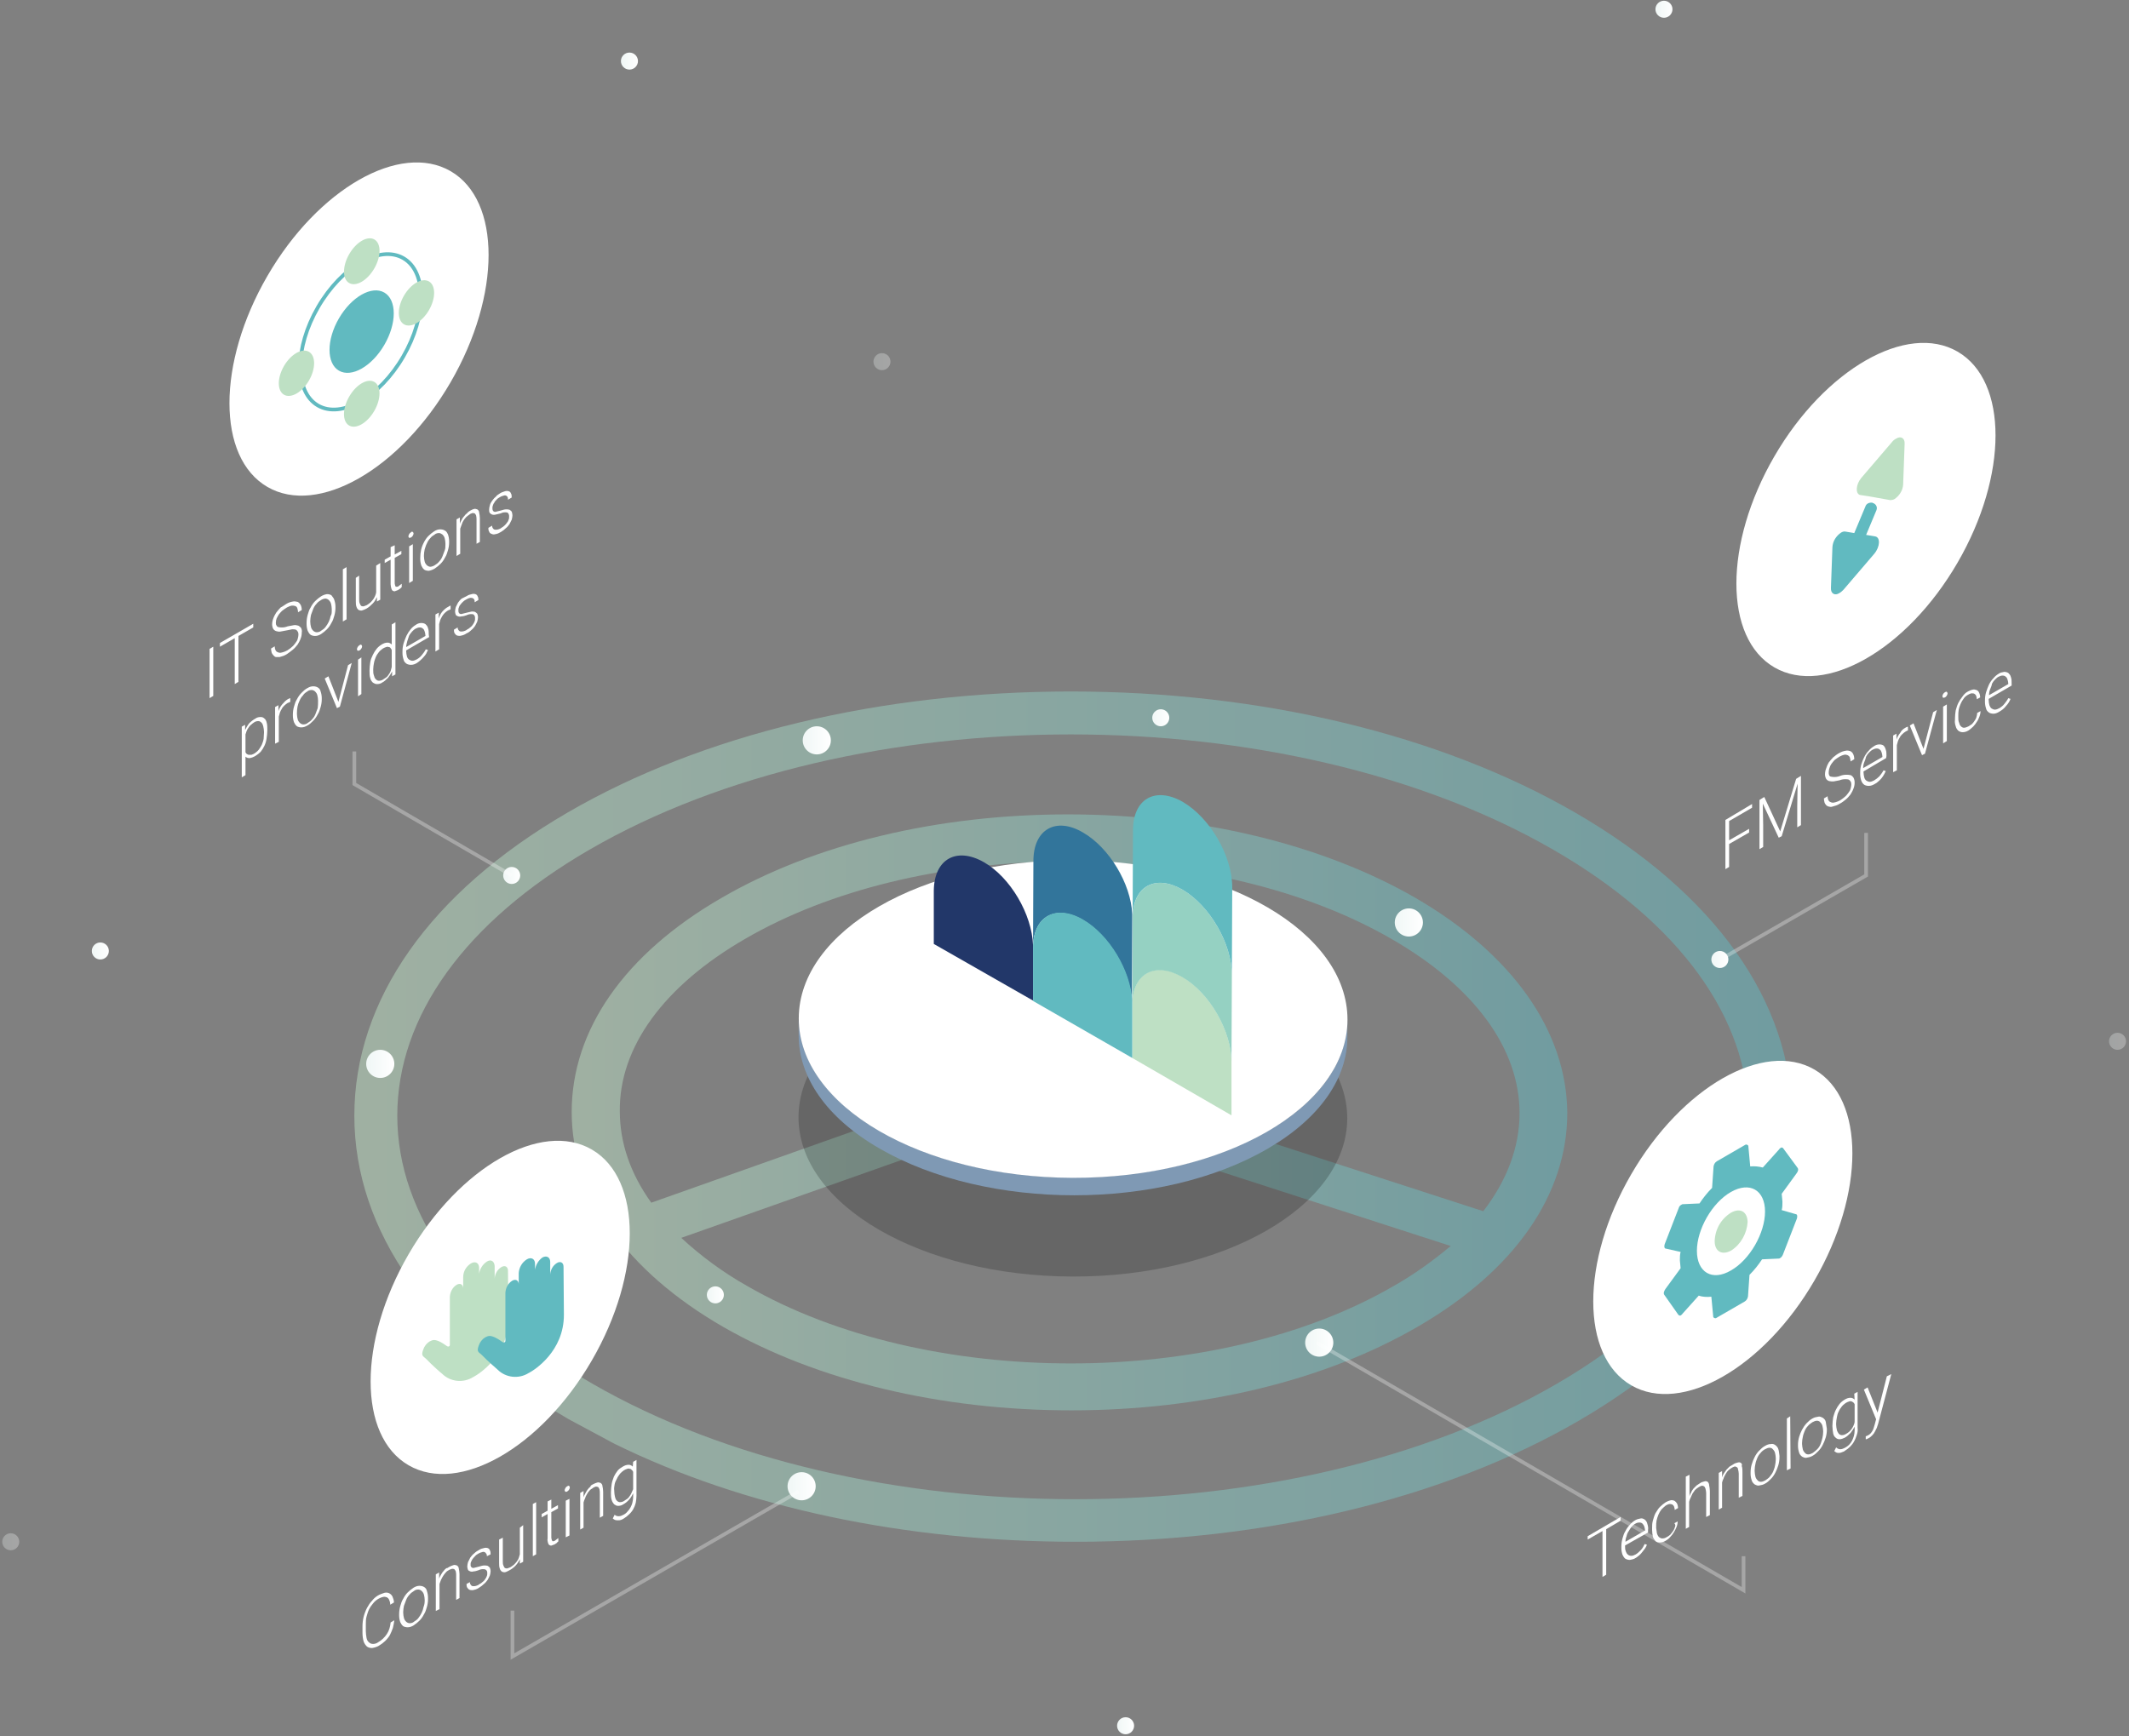 <?xml version="1.0" encoding="utf-8"?>
<!-- Generator: Adobe Illustrator 22.0.0, SVG Export Plug-In . SVG Version: 6.00 Build 0)  -->
<svg version="1.1" id="Warstwa_1" xmlns="http://www.w3.org/2000/svg" xmlns:xlink="http://www.w3.org/1999/xlink" x="0px" y="0px"
	 width="575" height="469" viewBox="0 0 575 469" style="enable-background:new 0 0 575 469;" xml:space="preserve">
<rect x="0" y="0" width="575" height="469" fill="#808080" stroke="none"/>
<style type="text/css">
	.st0{opacity:0.5;fill:url(#SVGID_1_);enable-background:new    ;}
	.st1{opacity:0.5;fill:url(#SVGID_2_);enable-background:new    ;}
	.st2{fill:url(#SVGID_3_);}
	.st3{fill:url(#SVGID_4_);}
	.st4{fill:url(#SVGID_5_);}
	.st5{fill:url(#SVGID_6_);}
	.st6{fill:url(#SVGID_7_);}
	.st7{opacity:0.3;fill:url(#SVGID_8_);enable-background:new    ;}
	.st8{opacity:0.3;fill:url(#SVGID_9_);enable-background:new    ;}
	.st9{fill:url(#SVGID_10_);}
	.st10{opacity:0.3;fill:url(#SVGID_11_);enable-background:new    ;}
	.st11{fill:url(#SVGID_12_);}
	.st12{fill:url(#SVGID_13_);}
	.st13{fill:url(#SVGID_14_);}
	.st14{fill:url(#SVGID_15_);}
	.st15{fill:url(#SVGID_16_);}
	.st16{fill:url(#SVGID_17_);}
	.st17{fill:url(#SVGID_18_);}
	.st18{opacity:0.2;enable-background:new    ;}
	.st19{fill:#7F99B4;}
	.st20{fill:#FFFFFF;}
	.st21{fill:#BEE0C4;}
	.st22{fill:#95D1C2;}
	.st23{fill:#223769;}
	.st24{fill:#32759B;}
	.st25{fill:#61BAC0;}
	.st26{opacity:0.3;fill:none;stroke:#FFFFFF;enable-background:new    ;}
	.st27{fill:none;stroke:#61BAC0;}
	.st28{fill:url(#SVGID_19_);}
</style>
<linearGradient id="SVGID_1_" gradientUnits="userSpaceOnUse" x1="-311.196" y1="548.156" x2="-310.196" y2="548.156" gradientTransform="matrix(388.21 0 0 -229.72 120905.258 126224.07)">
	<stop  offset="1.000000e-02" style="stop-color:#BEE0C4"/>
	<stop  offset="1" style="stop-color:#61B7C0"/>
</linearGradient>
<path class="st0" d="M425.4,219.5c-36.5-21.1-84.9-32.7-136.2-32.7c-51.3,0-99.6,11.6-135.9,32.7c-37.2,21.6-57.6,50.7-57.6,81.9
	s20.6,60.3,57.9,82l12.3,6.6c34.9,17.2,78.6,26.5,124.6,26.5c51.3,0,99.6-11.6,135.9-32.7c37.2-21.6,57.6-50.7,57.6-81.9
	C483.9,270.5,463.1,241.3,425.4,219.5L425.4,219.5z M420.5,373.8c-71.6,41.6-188.4,41.6-260.5,0c-33.9-19.6-52.7-45.3-52.7-72.4
	c0-26.9,18.4-52.4,51.8-71.8c35.8-20.8,82.9-31.2,130.1-31.2s94.4,10.4,130.4,31.2c33.9,19.6,52.6,45.3,52.7,72.4
	C472.4,328.8,454,354.3,420.5,373.8L420.5,373.8z"/>
<linearGradient id="SVGID_2_" gradientUnits="userSpaceOnUse" x1="-310.839" y1="548.009" x2="-309.839" y2="548.009" gradientTransform="matrix(268.66 0 0 -161 83664.469 88530)">
	<stop  offset="1.000000e-02" style="stop-color:#BEE0C4"/>
	<stop  offset="1" style="stop-color:#61B7C0"/>
</linearGradient>
<path class="st1" d="M382.2,242.5C357,228,323.7,220,288.4,220c-35.3,0-68.5,8-93.6,22.6c-26.1,15.1-40.4,35.6-40.4,57.8
	s14.6,42.9,41,58.1C220.7,373,254,381,289.3,381s68.5-8,93.6-22.6c26.1-15.1,40.4-35.6,40.4-57.8
	C423.1,278.6,408.6,257.8,382.2,242.5z M410.4,300.7c0,9.2-3.4,18.2-9.8,26.5l-105.8-34.3l1.6-60c28.9,1.1,57.4,8,79.5,20.8
	C398.1,266.5,410.4,283.2,410.4,300.7z M201.3,253.6c23.1-13.4,53.1-20.3,83.5-20.9l-1.4,54.1l-107.5,38.1
	c-5.6-7.8-8.5-16.1-8.5-24.7C167.2,282.9,179.3,266.3,201.3,253.6L201.3,253.6z M376.4,347.4c-48,27.9-126.3,27.9-174.6,0
	c-6.4-3.6-12.4-8-17.8-13l99-35l0,2l108.8,35.2C387,340.6,381.9,344.3,376.4,347.4z"/>
<linearGradient id="SVGID_3_" gradientUnits="userSpaceOnUse" x1="-270.4" y1="537.967" x2="-269.4" y2="537.967" gradientTransform="matrix(7.5 0 0 -7.5 2480.02 4389.59)">
	<stop  offset="0" style="stop-color:#F0F7F6"/>
	<stop  offset="0.99" style="stop-color:#FFFFFF"/>
</linearGradient>
<circle class="st2" cx="455.8" cy="354.8" r="3.8"/>
<linearGradient id="SVGID_4_" gradientUnits="userSpaceOnUse" x1="-270.4" y1="537.967" x2="-269.4" y2="537.967" gradientTransform="matrix(7.5 0 0 -7.5 2380.59 4397.44)">
	<stop  offset="0" style="stop-color:#F0F7F6"/>
	<stop  offset="0.99" style="stop-color:#FFFFFF"/>
</linearGradient>
<circle class="st3" cx="356.3" cy="362.7" r="3.8"/>
<linearGradient id="SVGID_5_" gradientUnits="userSpaceOnUse" x1="-270.4" y1="537.967" x2="-269.4" y2="537.967" gradientTransform="matrix(7.5 0 0 -7.5 2126.99 4322.13)">
	<stop  offset="0" style="stop-color:#F0F7F6"/>
	<stop  offset="0.99" style="stop-color:#FFFFFF"/>
</linearGradient>
<circle class="st4" cx="102.7" cy="287.4" r="3.8"/>
<linearGradient id="SVGID_6_" gradientUnits="userSpaceOnUse" x1="-244.759" y1="531.474" x2="-243.759" y2="531.474" gradientTransform="matrix(4.64 0 0 -4.64 1271.6 2702.56)">
	<stop  offset="0" style="stop-color:#F0F7F6"/>
	<stop  offset="0.99" style="stop-color:#FFFFFF"/>
</linearGradient>
<circle class="st5" cx="138.2" cy="236.5" r="2.3"/>
<linearGradient id="SVGID_7_" gradientUnits="userSpaceOnUse" x1="-244.759" y1="531.474" x2="-243.759" y2="531.474" gradientTransform="matrix(4.64 0 0 -4.64 1160.43 2722.91)">
	<stop  offset="0" style="stop-color:#F0F7F6"/>
	<stop  offset="0.99" style="stop-color:#FFFFFF"/>
</linearGradient>
<circle class="st6" cx="27.1" cy="256.9" r="2.3"/>
<linearGradient id="SVGID_8_" gradientUnits="userSpaceOnUse" x1="-244.759" y1="531.474" x2="-243.759" y2="531.474" gradientTransform="matrix(4.64 0 0 -4.64 1371.57 2563.73)">
	<stop  offset="0" style="stop-color:#F0F7F6"/>
	<stop  offset="0.99" style="stop-color:#FFFFFF"/>
</linearGradient>
<circle class="st7" cx="238.2" cy="97.7" r="2.3"/>
<linearGradient id="SVGID_9_" gradientUnits="userSpaceOnUse" x1="-244.759" y1="531.474" x2="-243.761" y2="531.474" gradientTransform="matrix(4.64 0 0 -4.64 1705.25 2747.35)">
	<stop  offset="0" style="stop-color:#F0F7F6"/>
	<stop  offset="0.99" style="stop-color:#FFFFFF"/>
</linearGradient>
<circle class="st8" cx="571.9" cy="281.3" r="2.3"/>
<linearGradient id="SVGID_10_" gradientUnits="userSpaceOnUse" x1="-244.759" y1="531.474" x2="-243.759" y2="531.474" gradientTransform="matrix(4.64 0 0 -4.64 1437.41 2932.25)">
	<stop  offset="0" style="stop-color:#F0F7F6"/>
	<stop  offset="0.99" style="stop-color:#FFFFFF"/>
</linearGradient>
<circle class="st9" cx="304" cy="466.2" r="2.3"/>
<linearGradient id="SVGID_11_" gradientUnits="userSpaceOnUse" x1="-244.759" y1="531.474" x2="-243.759" y2="531.474" gradientTransform="matrix(4.64 0 0 -4.64 1136.26 2882.58)">
	<stop  offset="0" style="stop-color:#F0F7F6"/>
	<stop  offset="0.99" style="stop-color:#FFFFFF"/>
</linearGradient>
<circle class="st10" cx="2.9" cy="416.5" r="2.3"/>
<linearGradient id="SVGID_12_" gradientUnits="userSpaceOnUse" x1="-244.759" y1="531.474" x2="-243.759" y2="531.474" gradientTransform="matrix(4.64 0 0 -4.64 1582.71 2468.59)">
	<stop  offset="0" style="stop-color:#F0F7F6"/>
	<stop  offset="0.99" style="stop-color:#FFFFFF"/>
</linearGradient>
<circle class="st11" cx="449.4" cy="2.5" r="2.3"/>
<linearGradient id="SVGID_13_" gradientUnits="userSpaceOnUse" x1="-244.759" y1="531.474" x2="-243.759" y2="531.474" gradientTransform="matrix(4.64 0 0 -4.64 1303.35 2482.52)">
	<stop  offset="0" style="stop-color:#F0F7F6"/>
	<stop  offset="0.99" style="stop-color:#FFFFFF"/>
</linearGradient>
<circle class="st12" cx="170" cy="16.5" r="2.3"/>
<linearGradient id="SVGID_14_" gradientUnits="userSpaceOnUse" x1="-244.759" y1="531.474" x2="-243.761" y2="531.474" gradientTransform="matrix(4.64 0 0 -4.64 1446.91 2659.94)">
	<stop  offset="0" style="stop-color:#F0F7F6"/>
	<stop  offset="0.99" style="stop-color:#FFFFFF"/>
</linearGradient>
<circle class="st13" cx="313.5" cy="193.9" r="2.3"/>
<linearGradient id="SVGID_15_" gradientUnits="userSpaceOnUse" x1="-244.759" y1="531.474" x2="-243.759" y2="531.474" gradientTransform="matrix(4.64 0 0 -4.64 1326.59 2815.84)">
	<stop  offset="0" style="stop-color:#F0F7F6"/>
	<stop  offset="0.99" style="stop-color:#FFFFFF"/>
</linearGradient>
<circle class="st14" cx="193.2" cy="349.8" r="2.3"/>
<linearGradient id="SVGID_16_" gradientUnits="userSpaceOnUse" x1="-270.4" y1="537.967" x2="-269.4" y2="537.967" gradientTransform="matrix(7.5 0 0 -7.5 2244.9 4234.72)">
	<stop  offset="0" style="stop-color:#F0F7F6"/>
	<stop  offset="0.99" style="stop-color:#FFFFFF"/>
</linearGradient>
<circle class="st15" cx="220.6" cy="200" r="3.8"/>
<linearGradient id="SVGID_17_" gradientUnits="userSpaceOnUse" x1="-270.4" y1="537.967" x2="-269.4" y2="537.967" gradientTransform="matrix(7.5 0 0 -7.5 2404.72 4284)">
	<stop  offset="0" style="stop-color:#F0F7F6"/>
	<stop  offset="0.99" style="stop-color:#FFFFFF"/>
</linearGradient>
<circle class="st16" cx="380.5" cy="249.2" r="3.8"/>
<linearGradient id="SVGID_18_" gradientUnits="userSpaceOnUse" x1="-270.4" y1="537.967" x2="-269.4" y2="537.967" gradientTransform="matrix(7.5 0 0 -7.5 2240.79 4436.29)">
	<stop  offset="0" style="stop-color:#F0F7F6"/>
	<stop  offset="0.99" style="stop-color:#FFFFFF"/>
</linearGradient>
<circle class="st17" cx="216.5" cy="401.5" r="3.8"/>
<ellipse transform="matrix(2.792567e-03 -1 1 2.792567e-03 -12.945 590.908)" class="st18" cx="289.8" cy="301.9" rx="42.9" ry="74.1"/>
<path class="st19" d="M363.9,275.5v4.7c0,10.9-7.2,21.8-21.5,30.1c-28.8,16.8-75.7,16.8-104.8,0c-14.6-8.4-21.9-19.5-21.9-30.6v-4.7
	c0,11,7.3,22.1,21.9,30.5c29,16.8,75.9,16.8,104.8,0C356.7,297.3,363.9,286.4,363.9,275.5L363.9,275.5z"/>
<ellipse transform="matrix(2.792587e-03 -1 1 2.792587e-03 13.72 564.318)" class="st20" cx="289.8" cy="275.3" rx="42.9" ry="74.1"/>
<path class="st21" d="M319.2,263.8c7.4,4.3,13.4,14.6,13.4,23.1v14.4l-26.8-15.5v-14.4v-0.7C306.2,262.8,312.1,259.7,319.2,263.8z"
	/>
<path class="st22" d="M319.3,240.3c7.4,4.3,13.4,14.6,13.4,23.1l-0.1,23.6c0-8.5-6-18.9-13.4-23.1c-7.2-4.1-13-1-13.4,6.9v-0.3
	l0.1-22.5v-0.7C306.3,239.3,312.1,236.2,319.3,240.3z"/>
<path class="st23" d="M265.7,232.9c7.2,4.1,13,14.1,13.3,22.4v15L252.2,255v-14.4C252.3,232.1,258.3,228.7,265.7,232.9z"/>
<path class="st24" d="M292.5,224.9c7.1,4.1,12.9,13.8,13.3,22v1.1l-0.1,22.5c-0.5-8.3-6.2-17.9-13.3-22c-7.3-4.2-13.2-1-13.4,7.2
	v-0.2l0.1-22.9C279.1,224,285.2,220.6,292.5,224.9L292.5,224.9z"/>
<path class="st25" d="M319.4,216.6c7.4,4.3,13.4,14.6,13.4,23.1l-0.1,23.7c0-8.5-6-18.8-13.4-23.1c-7.2-4.1-13-1-13.4,6.9v-0.3
	l0.1-22.6C306,215.8,312,212.4,319.4,216.6z M292.5,248.4c7.1,4.1,12.9,13.8,13.3,22v15.4L279,270.4V256v-0.5
	C279.3,247.4,285.2,244.2,292.5,248.4L292.5,248.4z"/>
<path class="st20" d="M57.6,174.7l0,13.3l-1,0.6l0-13.3L57.6,174.7z M68.4,168.5v1l-4,2.3l0,12.4l-1,0.6l0-12.4l-4,2.3l0-1
	L68.4,168.5z M77.4,163.1c0.5-0.3,1.1-0.5,1.7-0.6c0.4-0.1,0.9,0,1.3,0.1c0.4,0.2,0.6,0.5,0.8,0.8c0.2,0.4,0.3,0.9,0.3,1.4l-1,0.6
	c0-0.4-0.1-0.7-0.2-1.1c-0.1-0.3-0.3-0.5-0.6-0.6c-0.3-0.1-0.6-0.1-0.9-0.1c-0.5,0.1-0.9,0.3-1.3,0.5c-0.5,0.3-0.9,0.6-1.3,0.9
	c-0.3,0.3-0.6,0.6-0.9,1c-0.2,0.3-0.4,0.7-0.6,1.1c-0.1,0.3-0.2,0.7-0.2,1.1c0,0.3,0,0.5,0.2,0.8c0.1,0.2,0.3,0.4,0.5,0.4
	c0.3,0.1,0.7,0.1,1,0.1c0.5,0,1-0.1,1.5-0.3c0.5-0.1,1.1-0.2,1.6-0.3c0.4-0.1,0.8,0,1.2,0.1c0.3,0.1,0.6,0.4,0.8,0.6
	c0.2,0.4,0.3,0.8,0.2,1.3c0,0.6-0.1,1.1-0.3,1.6c-0.2,0.6-0.5,1.1-0.8,1.6c-0.4,0.5-0.8,1-1.3,1.4c-0.5,0.4-1,0.8-1.6,1.2
	c-0.3,0.2-0.7,0.4-1,0.5c-0.3,0.1-0.7,0.2-1,0.3c-0.3,0-0.6,0-0.9,0c-0.3,0-0.5-0.2-0.7-0.4c-0.2-0.2-0.4-0.5-0.5-0.7
	c-0.1-0.4-0.2-0.8-0.2-1.2l1-0.6c0,0.4,0.1,0.9,0.3,1.2c0.2,0.3,0.5,0.4,0.8,0.5c0.4,0.1,0.7,0,1.1-0.1c0.4-0.1,0.8-0.3,1.2-0.5
	c0.4-0.3,0.8-0.5,1.2-0.9c0.4-0.3,0.7-0.7,1-1.1c0.3-0.4,0.5-0.7,0.6-1.1c0.1-0.4,0.2-0.8,0.2-1.1c0-0.3,0-0.6-0.2-0.9
	c-0.1-0.2-0.3-0.4-0.5-0.5c-0.3-0.1-0.7-0.1-1-0.1c-0.5,0.1-1,0.2-1.5,0.3c-0.5,0.1-1,0.2-1.6,0.3c-0.4,0.1-0.8,0-1.2-0.1
	c-0.3-0.1-0.6-0.3-0.8-0.6c-0.2-0.4-0.3-0.8-0.3-1.2c0-0.5,0.1-1.1,0.3-1.6c0.2-0.6,0.5-1.1,0.8-1.6c0.4-0.5,0.8-1,1.2-1.4
	C76.4,163.8,76.9,163.4,77.4,163.1L77.4,163.1z M90.3,162.1c0.2,0.6,0.3,1.2,0.3,1.8v0.3c0,0.7-0.1,1.4-0.3,2.1
	c-0.2,0.7-0.4,1.4-0.8,2c-0.3,0.6-0.7,1.2-1.2,1.7c-0.5,0.5-1,0.9-1.6,1.3c-0.5,0.3-1,0.5-1.6,0.5c-0.4,0-0.9-0.1-1.2-0.3
	c-0.4-0.3-0.6-0.7-0.8-1.1c-0.2-0.6-0.3-1.2-0.3-1.8v-0.3c0-0.7,0.1-1.5,0.3-2.2c0.2-0.7,0.4-1.4,0.8-2c0.3-0.6,0.7-1.2,1.2-1.7
	c0.5-0.5,1-0.9,1.6-1.3c0.5-0.3,1-0.5,1.6-0.6c0.4,0,0.9,0.1,1.2,0.3C89.9,161.3,90.2,161.7,90.3,162.1L90.3,162.1z M89.6,164.8
	v-0.3c0-0.5-0.1-1-0.2-1.4c-0.1-0.4-0.3-0.7-0.6-1c-0.2-0.2-0.6-0.4-0.9-0.4c-0.4,0-0.9,0.2-1.2,0.4c-0.5,0.3-0.9,0.6-1.2,1
	c-0.4,0.4-0.7,0.9-0.9,1.4c-0.2,0.5-0.4,1.1-0.6,1.6c-0.1,0.5-0.2,1.1-0.2,1.6v0.3c0,0.5,0.1,1,0.2,1.4c0.1,0.4,0.3,0.7,0.6,1
	c0.2,0.2,0.6,0.4,0.9,0.4c0.4,0,0.9-0.1,1.2-0.4c0.5-0.3,0.9-0.6,1.2-1c0.7-0.9,1.2-1.9,1.4-3C89.6,166,89.6,165.4,89.6,164.8
	L89.6,164.8L89.6,164.8z M93.6,153.2l0,14.1l-1,0.6l0-14.1L93.6,153.2z M102.7,152.1v9.9l-0.9,0.5v-1.2c-0.3,0.6-0.6,1.2-1.1,1.7
	c-0.5,0.5-1,1-1.7,1.4c-0.4,0.2-0.8,0.4-1.2,0.5c-0.3,0.1-0.6,0-0.9-0.1c-0.3-0.2-0.5-0.5-0.6-0.8c-0.2-0.5-0.2-1.1-0.2-1.6v-6.3
	l0.9-0.6v6.4c0,0.4,0,0.8,0.2,1.2c0.1,0.2,0.2,0.5,0.4,0.6c0.2,0.1,0.4,0.1,0.6,0.1c0.3-0.1,0.5-0.2,0.8-0.3c0.4-0.2,0.7-0.5,1-0.7
	c0.3-0.3,0.5-0.5,0.8-0.9c0.4-0.6,0.7-1.2,0.8-1.9v-7.2L102.7,152.1L102.7,152.1z M106.6,147.3v2.5l1.8-1v0.9l-1.8,1v6.6
	c0,0.3,0,0.5,0.1,0.8c0,0.1,0.1,0.3,0.2,0.4c0.1,0,0.2,0,0.4,0c0.2,0,0.3-0.1,0.4-0.2c0.1-0.1,0.3-0.2,0.4-0.3l0.4-0.3v0.9
	c-0.1,0.1-0.3,0.3-0.4,0.4c-0.2,0.1-0.4,0.3-0.6,0.4c-0.2,0.1-0.5,0.2-0.8,0.3c-0.2,0.1-0.4,0-0.6-0.1c-0.2-0.1-0.3-0.3-0.4-0.6
	c-0.1-0.4-0.2-0.8-0.2-1.2v-6.6l-1.6,0.9v-0.9l1.6-0.9v-2.5L106.6,147.3L106.6,147.3z M111.5,143.7c0.1,0.1,0.2,0.3,0.2,0.4
	c0,0.2-0.1,0.4-0.2,0.6c-0.1,0.2-0.3,0.4-0.5,0.5c-0.2,0.1-0.4,0.1-0.5,0.1c-0.1-0.1-0.2-0.3-0.2-0.4c0-0.2,0.1-0.4,0.2-0.6
	c0.1-0.2,0.3-0.4,0.5-0.5C111.1,143.6,111.3,143.6,111.5,143.7L111.5,143.7z M110.5,157.5l0-9.9l1-0.6l0,9.9L110.5,157.5z
	 M121,144.4c0.2,0.6,0.3,1.2,0.3,1.8v0.3c0,0.7-0.1,1.4-0.3,2.1c-0.2,0.7-0.4,1.4-0.8,2c-0.3,0.6-0.7,1.2-1.2,1.7
	c-0.5,0.5-1,0.9-1.6,1.3c-0.5,0.3-1,0.5-1.6,0.6c-0.4,0-0.9-0.1-1.2-0.3c-0.4-0.3-0.6-0.7-0.8-1.1c-0.2-0.6-0.3-1.2-0.3-1.8v-0.3
	c0-1.5,0.3-2.9,1-4.2c0.3-0.6,0.7-1.2,1.2-1.7c0.5-0.5,1-0.9,1.6-1.3c0.5-0.3,1-0.5,1.6-0.5c0.4,0,0.9,0.1,1.2,0.3
	C120.6,143.5,120.8,144,121,144.4L121,144.4z M120.3,147.1v-0.3c0-0.5-0.1-1-0.2-1.4c-0.1-0.4-0.3-0.7-0.6-1
	c-0.3-0.2-0.6-0.4-0.9-0.4c-0.4,0-0.9,0.1-1.2,0.4c-0.5,0.3-0.9,0.6-1.2,1c-0.4,0.4-0.7,0.9-0.9,1.4c-0.3,0.5-0.4,1.1-0.6,1.6
	c-0.1,0.5-0.2,1.1-0.2,1.6v0.3c0,0.5,0.1,1,0.2,1.4c0.1,0.4,0.3,0.7,0.6,1c0.2,0.2,0.6,0.4,0.9,0.4c0.4,0,0.9-0.2,1.2-0.4
	c0.5-0.3,0.9-0.6,1.2-1c0.4-0.4,0.7-0.9,0.9-1.4c0.2-0.5,0.4-1.1,0.6-1.6C120.3,148.2,120.3,147.7,120.3,147.1
	C120.3,147.1,120.3,147.1,120.3,147.1z M126.9,138c0.4-0.2,0.7-0.4,1.1-0.5c0.3-0.1,0.6,0,0.9,0.1c0.3,0.2,0.5,0.5,0.5,0.8
	c0.1,0.5,0.2,1,0.2,1.6v6.4l-0.9,0.5v-6.4c0-0.4,0-0.8-0.1-1.2c-0.1-0.2-0.2-0.5-0.4-0.6c-0.2-0.1-0.4-0.1-0.6-0.1
	c-0.3,0.1-0.6,0.2-0.8,0.4c-0.3,0.2-0.7,0.5-0.9,0.7c-0.3,0.3-0.5,0.6-0.7,0.9c-0.2,0.3-0.4,0.7-0.5,1.1c-0.1,0.4-0.3,0.7-0.4,1.1
	v6.8l-1,0.6v-9.9l0.9-0.5v1.7c0.1-0.4,0.3-0.7,0.5-1.1c0.2-0.4,0.4-0.7,0.7-1c0.2-0.3,0.5-0.6,0.8-0.8
	C126.3,138.4,126.6,138.2,126.9,138L126.9,138z M135,133.3c0.4-0.3,0.9-0.4,1.4-0.6c0.3-0.1,0.7-0.1,1,0c0.3,0.1,0.5,0.3,0.6,0.6
	c0.2,0.3,0.2,0.7,0.2,1.1l-1,0.6c0-0.2,0-0.5-0.1-0.7c-0.1-0.2-0.2-0.3-0.4-0.4c-0.2-0.1-0.5-0.1-0.7,0c-0.4,0.1-0.7,0.2-1,0.4
	c-0.3,0.2-0.7,0.4-0.9,0.7c-0.2,0.2-0.5,0.5-0.6,0.8c-0.2,0.2-0.3,0.5-0.4,0.8c-0.1,0.2-0.1,0.4-0.1,0.7c0,0.2,0,0.4,0.1,0.6
	c0.1,0.1,0.2,0.3,0.3,0.3c0.2,0.1,0.5,0.1,0.7,0c0.4-0.1,0.8-0.2,1.2-0.3c0.4-0.1,0.9-0.3,1.4-0.3c0.3,0,0.6,0,0.9,0.1
	c0.2,0.1,0.4,0.3,0.6,0.5c0.1,0.3,0.2,0.7,0.2,1c0,0.4-0.1,0.8-0.2,1.2c-0.2,0.4-0.4,0.8-0.6,1.2c-0.3,0.4-0.6,0.8-1,1.1
	c-0.4,0.4-0.8,0.7-1.3,1c-0.5,0.3-0.9,0.5-1.5,0.6c-0.4,0.1-0.7,0.1-1.1-0.1c-0.3-0.1-0.5-0.3-0.6-0.6c-0.2-0.3-0.2-0.7-0.2-1l1-0.6
	c0,0.3,0.1,0.6,0.3,0.8c0.1,0.2,0.4,0.3,0.6,0.3c0.3,0,0.5,0,0.8-0.1c0.3-0.1,0.6-0.2,0.8-0.4c0.7-0.4,1.2-0.9,1.6-1.5
	c0.2-0.2,0.3-0.5,0.4-0.8c0.1-0.2,0.1-0.5,0.1-0.8c0-0.2,0-0.4-0.1-0.6c-0.1-0.2-0.2-0.3-0.3-0.4c-0.2-0.1-0.5-0.1-0.7-0.1
	c-0.4,0-0.8,0.1-1.2,0.3c-0.4,0.1-0.8,0.2-1.3,0.3c-0.3,0.1-0.7,0.1-1,0c-0.2-0.1-0.4-0.2-0.6-0.4c-0.2-0.3-0.2-0.6-0.2-0.9
	c0-0.4,0.1-0.8,0.2-1.2c0.1-0.4,0.3-0.8,0.6-1.2c0.3-0.4,0.6-0.8,1-1.1C134.1,133.9,134.5,133.6,135,133.3L135,133.3z M72,195.1
	c0.2,0.7,0.2,1.3,0.2,2v0.2c0,0.7-0.1,1.5-0.2,2.2c-0.1,0.7-0.3,1.4-0.6,2c-0.3,0.6-0.6,1.1-1,1.6c-0.4,0.4-0.9,0.8-1.4,1.1
	c-0.5,0.3-1,0.5-1.6,0.6c-0.4,0-0.8-0.1-1.1-0.4v5l-1,0.6v-13.7l0.9-0.5v1.4c0.3-0.6,0.7-1.3,1.1-1.8c0.5-0.5,1-0.9,1.7-1.3
	c0.4-0.3,0.9-0.4,1.4-0.4c0.4,0,0.7,0.1,1,0.4C71.7,194.3,71.9,194.7,72,195.1L72,195.1z M71.3,197.9v-0.2c0-0.5-0.1-1-0.2-1.5
	c-0.1-0.4-0.2-0.7-0.5-1c-0.2-0.2-0.5-0.4-0.8-0.4c-0.4,0-0.8,0.1-1.1,0.3c-0.3,0.2-0.6,0.4-0.9,0.7c-0.3,0.2-0.5,0.5-0.7,0.8
	c-0.2,0.3-0.4,0.6-0.5,0.9c-0.1,0.3-0.2,0.6-0.3,0.9v4.8c0.1,0.2,0.2,0.4,0.4,0.5c0.2,0.1,0.3,0.2,0.5,0.2c0.2,0,0.5,0,0.7,0
	c0.3-0.1,0.6-0.2,0.9-0.4c0.4-0.3,0.8-0.6,1.1-1c0.3-0.4,0.6-0.9,0.8-1.3c0.2-0.5,0.4-1,0.5-1.6C71.2,199,71.3,198.5,71.3,197.9
	L71.3,197.9L71.3,197.9z M77.7,188.9l0.4-0.2c0.1,0,0.2-0.1,0.3-0.1v1c-0.2,0.1-0.4,0.2-0.7,0.3c-0.3,0.2-0.6,0.4-0.9,0.7
	c-0.3,0.3-0.5,0.5-0.7,0.9c-0.2,0.3-0.4,0.7-0.5,1c-0.1,0.4-0.2,0.7-0.3,1.1v6.8l-1,0.5V191l0.9-0.5v1.6c0.2-0.7,0.6-1.3,1-1.8
	C76.7,189.7,77.2,189.2,77.7,188.9L77.7,188.9z M86.6,186.8c0.2,0.6,0.3,1.2,0.3,1.8v0.3c0,0.7-0.1,1.4-0.3,2.1
	c-0.2,0.7-0.4,1.4-0.8,2c-0.3,0.6-0.7,1.2-1.2,1.7c-0.5,0.5-1,1-1.6,1.3c-0.5,0.3-1,0.5-1.6,0.5c-0.4,0-0.9-0.1-1.2-0.3
	c-0.4-0.3-0.6-0.7-0.8-1.1c-0.2-0.6-0.3-1.2-0.3-1.8v-0.3c0-0.7,0.1-1.4,0.3-2.1c0.2-0.7,0.4-1.4,0.8-2c0.3-0.6,0.7-1.2,1.2-1.7
	c0.5-0.5,1-1,1.6-1.3c0.5-0.3,1-0.5,1.6-0.5c0.4,0,0.9,0.1,1.2,0.3C86.2,185.9,86.5,186.3,86.6,186.8L86.6,186.8z M85.9,189.5v-0.3
	c0-0.5-0.1-1-0.2-1.4c-0.1-0.4-0.3-0.7-0.6-1c-0.2-0.2-0.6-0.4-0.9-0.4c-0.4,0-0.9,0.1-1.2,0.4c-0.5,0.3-0.9,0.6-1.2,1.1
	c-0.4,0.4-0.7,0.9-0.9,1.4c-0.5,1-0.7,2.1-0.7,3.3v0.3c0,0.5,0.1,1,0.2,1.4c0.1,0.4,0.3,0.7,0.6,1c0.2,0.2,0.6,0.4,0.9,0.4
	c0.4,0,0.9-0.1,1.2-0.4c0.5-0.3,0.9-0.6,1.2-1c0.4-0.4,0.7-0.9,0.9-1.4c0.2-0.5,0.4-1.1,0.6-1.6C85.9,190.6,85.9,190.1,85.9,189.5
	L85.9,189.5L85.9,189.5z M95,179.1l-3.2,11.8l-0.8,0.4l-3.3-8l1-0.6l2.7,6.9l2.6-9.9L95,179.1z M97.6,174.2c0.1,0.1,0.2,0.3,0.2,0.4
	c0,0.2-0.1,0.4-0.2,0.6c-0.1,0.2-0.3,0.4-0.5,0.5c-0.2,0.1-0.4,0.1-0.5,0.1c-0.1-0.1-0.2-0.3-0.2-0.4c0-0.2,0.1-0.4,0.2-0.6
	c0.1-0.2,0.3-0.4,0.5-0.5C97.3,174.1,97.5,174.1,97.6,174.2L97.6,174.2z M96.7,188.1l0-9.9l0.9-0.6l0,9.9L96.7,188.1z M105.8,168.7
	l1-0.6v14.1l-0.9,0.5v-1.3c-0.3,0.6-0.7,1.2-1.1,1.7c-0.5,0.5-1,1-1.6,1.3c-0.4,0.3-0.9,0.4-1.4,0.4c-0.4,0-0.8-0.2-1.1-0.4
	c-0.3-0.3-0.6-0.7-0.7-1.2c-0.2-0.6-0.2-1.3-0.2-1.9v-0.2c0-0.7,0.1-1.5,0.2-2.2c0.1-0.7,0.4-1.4,0.7-2c0.3-0.6,0.6-1.1,1-1.6
	c0.4-0.5,0.9-0.9,1.4-1.2c0.5-0.3,1-0.5,1.6-0.5c0.4,0,0.8,0.2,1.1,0.5L105.8,168.7L105.8,168.7z M105.8,180.2v-4.6
	c-0.1-0.2-0.2-0.4-0.3-0.5c-0.1-0.2-0.3-0.3-0.5-0.3c-0.2-0.1-0.5-0.1-0.7,0c-0.3,0.1-0.6,0.2-0.9,0.4c-0.4,0.3-0.8,0.6-1.1,1
	c-0.3,0.4-0.6,0.8-0.8,1.3c-0.2,0.5-0.4,1-0.5,1.6c-0.1,0.6-0.2,1.1-0.2,1.7v0.2c0,0.5,0,1,0.2,1.5c0.1,0.4,0.2,0.7,0.5,1
	c0.2,0.2,0.5,0.4,0.8,0.4c0.4,0,0.8-0.1,1.1-0.3c0.3-0.2,0.6-0.4,0.9-0.6c0.3-0.2,0.5-0.5,0.7-0.8c0.2-0.3,0.4-0.6,0.5-0.9
	C105.6,180.9,105.7,180.6,105.8,180.2L105.8,180.2L105.8,180.2z M115.9,172.1l-6.2,3.6v0.2c0,0.5,0.1,1,0.2,1.4
	c0.1,0.4,0.3,0.7,0.6,0.9c0.3,0.2,0.6,0.3,0.9,0.3c0.4,0,0.8-0.2,1.2-0.4c0.5-0.3,0.9-0.6,1.3-1.1c0.4-0.5,0.8-1,1.1-1.6l0.6,0.2
	c-0.2,0.3-0.3,0.6-0.5,1c-0.2,0.3-0.4,0.6-0.7,0.9c-0.5,0.6-1.2,1.2-1.8,1.6c-0.5,0.3-1,0.5-1.6,0.5c-0.4,0-0.9-0.1-1.2-0.3
	c-0.4-0.3-0.7-0.6-0.8-1.1c-0.2-0.6-0.3-1.2-0.3-1.8V176c0-0.8,0.1-1.5,0.3-2.2c0.2-0.7,0.5-1.4,0.8-2.1c0.3-0.6,0.7-1.2,1.1-1.7
	c0.4-0.5,0.9-0.9,1.4-1.2c0.4-0.3,0.9-0.5,1.5-0.5c0.4,0,0.8,0.1,1.1,0.3c0.3,0.3,0.6,0.6,0.7,1.1c0.2,0.5,0.2,1.1,0.2,1.7
	L115.9,172.1z M110,173.2c-0.1,0.5-0.3,1-0.3,1.6l5.2-3v-0.1c0-0.4-0.1-0.7-0.2-1.1c-0.1-0.3-0.2-0.6-0.5-0.8
	c-0.2-0.2-0.5-0.3-0.8-0.3c-0.4,0-0.7,0.1-1.1,0.3c-0.4,0.2-0.7,0.5-1,0.8c-0.3,0.4-0.6,0.7-0.8,1.1
	C110.3,172.2,110.2,172.7,110,173.2L110,173.2L110,173.2z M121.1,163.9c0.1-0.1,0.2-0.1,0.3-0.2c0.1,0,0.2-0.1,0.3-0.1v1
	c-0.2,0.1-0.4,0.2-0.7,0.3c-0.3,0.2-0.6,0.4-0.9,0.7c-0.5,0.5-0.9,1.2-1.2,1.9c-0.1,0.4-0.2,0.7-0.3,1.1v6.8l-1,0.6V166l0.9-0.5v1.6
	c0.2-0.7,0.5-1.3,0.9-1.8C120,164.6,120.5,164.2,121.1,163.9L121.1,163.9z M126.1,161c0.4-0.3,0.9-0.4,1.3-0.5c0.3-0.1,0.7-0.1,1,0
	c0.3,0.1,0.5,0.3,0.6,0.6c0.2,0.3,0.2,0.7,0.2,1l-1,0.6c0-0.2,0-0.5-0.1-0.7c-0.1-0.2-0.2-0.3-0.4-0.4c-0.2-0.1-0.5-0.1-0.7-0.1
	c-0.4,0.1-0.7,0.2-1,0.4c-0.4,0.2-0.7,0.4-1,0.7c-0.2,0.2-0.5,0.5-0.7,0.8c-0.2,0.2-0.3,0.5-0.4,0.8c-0.1,0.2-0.1,0.5-0.1,0.7
	c0,0.2,0,0.4,0.1,0.6c0.1,0.1,0.2,0.3,0.3,0.3c0.2,0.1,0.5,0.1,0.7,0c0.4-0.1,0.8-0.2,1.2-0.3c0.4-0.1,0.9-0.2,1.3-0.3
	c0.3,0,0.6,0,0.9,0.1c0.2,0.1,0.4,0.3,0.6,0.5c0.1,0.3,0.2,0.6,0.2,0.9c0,0.4-0.1,0.8-0.2,1.2c-0.2,0.4-0.4,0.9-0.6,1.2
	c-0.3,0.4-0.6,0.8-1,1.1c-0.4,0.4-0.8,0.7-1.3,0.9c-0.4,0.3-0.9,0.5-1.4,0.6c-0.3,0.1-0.7,0.1-1.1,0c-0.3-0.1-0.5-0.3-0.7-0.6
	c-0.2-0.3-0.2-0.7-0.2-1l1-0.6c0,0.3,0.1,0.6,0.3,0.8c0.1,0.2,0.4,0.3,0.6,0.3c0.3,0,0.5,0,0.8-0.1c0.3-0.1,0.6-0.2,0.8-0.4
	c0.4-0.2,0.7-0.4,1-0.7c0.3-0.2,0.5-0.5,0.7-0.8c0.2-0.3,0.3-0.5,0.4-0.8c0.1-0.2,0.1-0.5,0.1-0.8c0-0.2,0-0.4-0.1-0.6
	c-0.1-0.2-0.2-0.3-0.3-0.4c-0.2-0.1-0.5-0.1-0.7-0.1c-0.4,0-0.8,0.1-1.2,0.3c-0.4,0.1-0.8,0.3-1.3,0.3c-0.3,0.1-0.7,0.1-1,0
	c-0.2-0.1-0.5-0.2-0.6-0.4c-0.1-0.3-0.2-0.6-0.2-0.9c0-0.4,0.1-0.8,0.2-1.2c0.2-0.4,0.4-0.8,0.6-1.2c0.3-0.4,0.6-0.8,1-1.1
	C125.2,161.5,125.6,161.2,126.1,161z M473.2,217.2v1l-6.2,3.6l0,5.2l5.4-3.1v1l-5.4,3.1l0,6.2l-1,0.6l0-13.3L473.2,217.2z
	 M486.4,209.6l0,13.3l-1,0.6l0-5.8l0.1-6l-4.3,14.2l-0.8,0.4l-4.3-9.2l0.1,5.9l0,5.8l-1,0.6l0-13.3l1.3-0.8l4.3,9.3l4.3-14.2
	L486.4,209.6z M496.8,203.4c0.5-0.3,1.1-0.5,1.7-0.6c0.4-0.1,0.9,0,1.2,0.1c0.4,0.2,0.6,0.4,0.8,0.8c0.2,0.4,0.3,0.9,0.3,1.4l-1,0.6
	c0-0.4-0.1-0.7-0.2-1.1c-0.1-0.3-0.4-0.5-0.6-0.6c-0.3-0.1-0.6-0.2-0.9-0.1c-0.5,0.1-0.9,0.3-1.3,0.5c-0.5,0.3-0.9,0.6-1.3,0.9
	c-0.3,0.3-0.6,0.7-0.9,1.1c-0.2,0.3-0.4,0.7-0.5,1.1c-0.1,0.3-0.2,0.7-0.2,1.1c0,0.3,0,0.5,0.1,0.8c0.1,0.2,0.3,0.4,0.5,0.4
	c0.3,0.1,0.7,0.1,1,0.1c0.5,0,1-0.1,1.5-0.3c0.5-0.2,1.1-0.3,1.6-0.3c0.4,0,0.8,0,1.2,0.1c0.3,0.1,0.6,0.4,0.8,0.7
	c0.2,0.4,0.3,0.8,0.3,1.3c0,0.6-0.1,1.1-0.3,1.6c-0.2,0.6-0.5,1.1-0.8,1.6c-0.4,0.5-0.8,1-1.3,1.4c-0.5,0.4-1,0.8-1.6,1.1
	c-0.3,0.2-0.7,0.4-1,0.5c-0.3,0.1-0.7,0.2-1,0.3c-0.3,0.1-0.6,0.1-0.9,0c-0.3,0-0.5-0.2-0.7-0.3c-0.2-0.2-0.4-0.5-0.5-0.7
	c-0.1-0.4-0.2-0.8-0.2-1.2l1-0.6c0,0.4,0.1,0.9,0.3,1.2c0.2,0.3,0.5,0.4,0.8,0.5c0.4,0.1,0.7,0,1.1-0.1c0.4-0.1,0.8-0.3,1.2-0.5
	c0.4-0.3,0.9-0.6,1.2-0.9c0.4-0.3,0.7-0.7,1-1.1c0.3-0.4,0.5-0.7,0.6-1.1c0.1-0.4,0.2-0.8,0.2-1.1c0-0.3,0-0.6-0.2-0.9
	c-0.1-0.2-0.3-0.4-0.5-0.5c-0.3-0.1-0.7-0.1-1-0.1c-0.5,0-1,0.1-1.5,0.3c-0.5,0.1-1,0.2-1.6,0.3c-0.4,0-0.8,0-1.2-0.1
	c-0.3-0.1-0.6-0.3-0.8-0.6c-0.2-0.4-0.3-0.8-0.3-1.2c0-0.5,0.1-1.1,0.3-1.6c0.2-0.6,0.4-1.1,0.7-1.6c0.4-0.5,0.8-1,1.2-1.4
	C495.7,204.1,496.2,203.7,496.8,203.4L496.8,203.4z M509.4,204.8l-6.1,3.6v0.2c0,0.5,0.1,1,0.2,1.4c0.1,0.4,0.3,0.7,0.6,0.9
	c0.3,0.2,0.6,0.3,0.9,0.3c0.4,0,0.8-0.2,1.2-0.4c0.5-0.3,1-0.7,1.4-1.1c0.4-0.5,0.8-1,1.1-1.6l0.6,0.2c-0.1,0.3-0.3,0.6-0.5,1
	c-0.4,0.7-0.9,1.3-1.5,1.8c-0.3,0.3-0.6,0.5-1,0.7c-0.5,0.3-1,0.5-1.6,0.5c-0.4,0-0.9-0.1-1.2-0.3c-0.4-0.3-0.6-0.6-0.8-1.1
	c-0.2-0.6-0.3-1.2-0.3-1.8v-0.4c0-0.8,0.1-1.5,0.3-2.2c0.2-0.7,0.5-1.4,0.8-2c0.3-0.6,0.7-1.2,1.2-1.7c0.4-0.5,0.9-0.9,1.4-1.2
	c0.4-0.3,0.9-0.5,1.5-0.5c0.4,0,0.8,0.1,1.1,0.3c0.3,0.3,0.5,0.7,0.6,1.1c0.2,0.5,0.2,1.1,0.2,1.7L509.4,204.8L509.4,204.8z
	 M503.5,205.9c-0.2,0.5-0.3,1-0.3,1.6l5.2-3v-0.1c0-0.4-0.1-0.7-0.2-1.1c-0.1-0.3-0.2-0.6-0.5-0.8c-0.2-0.2-0.5-0.3-0.8-0.3
	c-0.4,0-0.7,0.1-1.1,0.3c-0.4,0.2-0.7,0.5-1,0.8c-0.3,0.3-0.6,0.7-0.8,1.1C503.9,204.9,503.7,205.4,503.5,205.9L503.5,205.9z
	 M514.6,196.6c0.1-0.1,0.2-0.1,0.4-0.2c0.1,0,0.2-0.1,0.3-0.1v1c-0.2,0.1-0.4,0.2-0.6,0.3c-0.3,0.2-0.6,0.4-0.9,0.7
	c-0.3,0.3-0.5,0.5-0.7,0.9c-0.2,0.3-0.4,0.7-0.5,1c-0.1,0.4-0.2,0.7-0.3,1.1v6.8l-1,0.5v-9.9l0.9-0.5v1.6c0.2-0.7,0.6-1.3,1-1.8
	C513.5,197.4,514,196.9,514.6,196.6L514.6,196.6z M523.1,191.8l-3.2,11.8l-0.8,0.4l-3.3-8l1-0.6l2.7,6.9l2.6-9.9L523.1,191.8z
	 M525.8,186.9c0.1,0.1,0.2,0.3,0.2,0.4c0,0.2-0.1,0.4-0.2,0.6c-0.1,0.2-0.3,0.4-0.5,0.5c-0.2,0.1-0.4,0.1-0.5,0.1
	c-0.1-0.1-0.2-0.3-0.2-0.4c0-0.2,0.1-0.4,0.2-0.6c0.1-0.2,0.3-0.4,0.5-0.5C525.5,186.9,525.6,186.8,525.8,186.9z M524.8,200.8l0-9.9
	l1-0.6l0,9.9L524.8,200.8z M531.5,186.8c0.4-0.2,0.8-0.4,1.3-0.5c0.3-0.1,0.7,0,1,0.1c0.3,0.1,0.6,0.4,0.7,0.7
	c0.2,0.4,0.3,0.8,0.3,1.3l-0.9,0.5c0-0.3-0.1-0.7-0.2-1c-0.1-0.2-0.3-0.4-0.5-0.5c-0.2-0.1-0.5-0.1-0.8-0.1
	c-0.3,0.1-0.6,0.2-0.9,0.4c-0.5,0.3-0.9,0.6-1.2,1.1c-0.3,0.4-0.6,0.9-0.8,1.4c-0.2,0.5-0.4,1-0.5,1.6c-0.1,0.5-0.1,1.1-0.1,1.6v0.4
	c0,0.5,0,1,0.2,1.4c0.1,0.4,0.2,0.7,0.5,1c0.2,0.2,0.5,0.4,0.8,0.4c0.4,0,0.9-0.2,1.3-0.4c0.3-0.2,0.6-0.4,0.9-0.6
	c0.3-0.3,0.5-0.6,0.7-0.9c0.2-0.3,0.4-0.6,0.5-1c0.1-0.4,0.2-0.7,0.2-1.1l0.9-0.5c0,0.5-0.1,1-0.3,1.5c-0.2,0.5-0.4,1-0.7,1.4
	c-0.3,0.5-0.6,0.9-1,1.3c-0.4,0.4-0.8,0.7-1.2,1c-0.5,0.3-1,0.5-1.6,0.5c-0.4,0-0.8-0.1-1.2-0.4c-0.3-0.3-0.6-0.7-0.7-1.2
	c-0.2-0.6-0.3-1.2-0.2-1.8v-0.4c0-0.7,0.1-1.4,0.2-2.1c0.2-0.7,0.4-1.4,0.7-2c0.3-0.6,0.7-1.2,1.1-1.7
	C530.4,187.6,530.9,187.1,531.5,186.8z M543.3,185.2l-6.2,3.6v0.3c0,0.5,0.1,1,0.2,1.4c0.1,0.3,0.3,0.7,0.6,0.9
	c0.3,0.2,0.6,0.3,0.9,0.3c0.4,0,0.8-0.2,1.2-0.4c0.5-0.3,1-0.7,1.3-1.1c0.4-0.5,0.8-1,1.1-1.6l0.6,0.2c-0.1,0.3-0.3,0.7-0.5,1
	c-0.2,0.3-0.4,0.6-0.7,0.9c-0.5,0.7-1.2,1.2-1.9,1.6c-0.5,0.3-1,0.5-1.5,0.5c-0.4,0-0.9-0.1-1.2-0.3c-0.4-0.3-0.7-0.6-0.8-1.1
	c-0.2-0.6-0.3-1.2-0.3-1.8v-0.4c0-0.8,0.1-1.5,0.3-2.2c0.2-0.7,0.5-1.4,0.8-2.1c0.3-0.6,0.7-1.2,1.2-1.7c0.4-0.5,0.9-0.9,1.4-1.2
	c0.4-0.3,0.9-0.4,1.5-0.5c0.4,0,0.8,0.1,1.1,0.3c0.3,0.3,0.6,0.6,0.7,1.1c0.2,0.5,0.2,1.1,0.2,1.7L543.3,185.2L543.3,185.2z
	 M537.5,186.2c-0.2,0.5-0.3,1-0.3,1.6l5.2-3v-0.1c0-0.4-0.1-0.7-0.2-1.1c-0.1-0.3-0.2-0.6-0.5-0.8c-0.2-0.2-0.5-0.3-0.8-0.3
	c-0.4,0-0.7,0.1-1.1,0.3c-0.4,0.2-0.7,0.5-1,0.8c-0.3,0.3-0.6,0.7-0.8,1.1C537.9,185.3,537.7,185.7,537.5,186.2L537.5,186.2
	L537.5,186.2z"/>
<polyline class="st26" points="465,259 504,236.5 504,225 "/>
<polyline class="st26" points="138.4,435.1 138.4,447.5 215.7,402.9 "/>
<polyline class="st26" points="355.6,362.7 470.9,429.6 470.9,420.4 "/>
<polyline class="st26" points="95.7,203 95.7,211.8 138.2,236.5 "/>
<path class="st20" d="M470.2,395.2c-0.3-0.2-0.6-0.2-0.9-0.1c-0.4,0.1-0.8,0.2-1.2,0.5c-0.3,0.2-0.7,0.4-1,0.6
	c-0.3,0.3-0.5,0.5-0.8,0.8c-0.2,0.3-0.5,0.7-0.7,1c-0.2,0.3-0.4,0.7-0.5,1.1v-1.7l-0.9,0.5v9.9l0.9-0.5v-6.8
	c0.1-0.4,0.2-0.7,0.4-1.1c0.1-0.4,0.3-0.7,0.5-1.1c0.2-0.3,0.4-0.7,0.7-1c0.3-0.3,0.6-0.5,0.9-0.7c0.3-0.2,0.5-0.3,0.8-0.4
	c0.2-0.1,0.4,0,0.6,0.1c0.2,0.1,0.4,0.3,0.4,0.6c0.1,0.4,0.2,0.8,0.2,1.2v6.5l1-0.5v-6.5c0-0.5,0-1.1-0.2-1.6
	C470.6,395.7,470.4,395.4,470.2,395.2z"/>
<path class="st20" d="M461.2,400.3c-0.3-0.2-0.6-0.2-0.9-0.1c-0.4,0.1-0.8,0.2-1.2,0.5c-0.3,0.2-0.6,0.4-0.9,0.6
	c-0.3,0.3-0.5,0.5-0.8,0.8c-0.2,0.3-0.5,0.6-0.6,1c-0.2,0.3-0.4,0.7-0.5,1.1v-5.8l-1,0.5v14.1l0.9-0.5v-6.8c0.1-0.4,0.2-0.7,0.4-1.1
	c0.2-0.4,0.3-0.7,0.5-1.1c0.2-0.3,0.5-0.7,0.7-1c0.3-0.3,0.6-0.5,0.9-0.7c0.3-0.2,0.5-0.3,0.8-0.4c0.2-0.1,0.5,0,0.7,0.1
	c0.2,0.1,0.3,0.4,0.4,0.6c0.1,0.4,0.2,0.8,0.2,1.2v6.5l1-0.5v-6.5c0-0.5-0.1-1.1-0.2-1.6C461.6,400.8,461.4,400.5,461.2,400.3z"/>
<path class="st20" d="M452.3,412.7c-0.1,0.4-0.3,0.7-0.5,1c-0.2,0.3-0.5,0.6-0.7,0.9c-0.3,0.2-0.6,0.5-0.9,0.6
	c-0.4,0.3-0.8,0.4-1.3,0.4c-0.3,0-0.6-0.2-0.9-0.4c-0.2-0.3-0.4-0.6-0.5-1c-0.1-0.5-0.1-1-0.2-1.4v-0.4c0-0.5,0-1.1,0.1-1.6
	c0.1-0.5,0.3-1.1,0.5-1.6c0.2-0.5,0.5-1,0.8-1.4c0.4-0.4,0.8-0.8,1.2-1.1c0.3-0.2,0.6-0.3,0.9-0.4c0.3,0,0.5,0,0.8,0.1
	c0.2,0.1,0.4,0.3,0.5,0.5c0.1,0.3,0.2,0.6,0.2,1l0.9-0.5c0-0.4-0.1-0.9-0.3-1.3c-0.2-0.3-0.4-0.5-0.7-0.7c-0.3-0.1-0.7-0.2-1-0.1
	c-0.5,0.1-0.9,0.3-1.3,0.5v0c-0.6,0.4-1.1,0.8-1.6,1.3c-0.5,0.5-0.8,1.1-1.2,1.7c-0.3,0.6-0.5,1.3-0.7,2c-0.2,0.7-0.2,1.4-0.2,2.1
	v0.4c0,0.6,0.1,1.2,0.2,1.8c0.1,0.4,0.4,0.8,0.7,1.2c0.3,0.3,0.7,0.4,1.2,0.4c0.6,0,1.1-0.2,1.6-0.5c0.5-0.3,0.9-0.6,1.2-1
	c0.4-0.4,0.7-0.8,1-1.3c0.3-0.5,0.5-0.9,0.7-1.4c0.2-0.5,0.3-1,0.3-1.5l-0.9,0.5C452.6,411.9,452.5,412.3,452.3,412.7z"/>
<polygon class="st20" points="428.8,415.9 432.8,413.6 432.8,426 433.8,425.4 433.8,413.1 437.7,410.8 437.7,409.8 428.8,415 "/>
<path class="st20" d="M444.9,411.6c-0.1-0.4-0.3-0.8-0.7-1.1c-0.3-0.2-0.7-0.4-1.1-0.3c-0.5,0.1-1,0.2-1.5,0.5
	c-0.5,0.3-1,0.7-1.4,1.2c-0.5,0.5-0.9,1.1-1.2,1.7c-0.4,0.6-0.6,1.3-0.8,2c-0.2,0.7-0.3,1.5-0.3,2.2v0.4c0,0.6,0.1,1.2,0.3,1.8
	c0.2,0.4,0.4,0.8,0.8,1.1c0.4,0.2,0.8,0.3,1.2,0.3c0.5-0.1,1.1-0.2,1.5-0.5c0.4-0.2,0.7-0.5,1.1-0.8c0.3-0.3,0.6-0.6,0.8-0.9
	c0.2-0.3,0.5-0.6,0.7-0.9c0.2-0.3,0.4-0.7,0.5-1l-0.6-0.2c-0.3,0.6-0.6,1.2-1.1,1.7c-0.4,0.4-0.8,0.8-1.3,1.1
	c-0.4,0.2-0.8,0.4-1.2,0.4c-0.3,0-0.7-0.1-0.9-0.3c-0.3-0.2-0.5-0.6-0.6-0.9c-0.2-0.5-0.2-0.9-0.2-1.4v-0.2l6.2-3.5l0,0l0-0.7
	C445.2,412.8,445.1,412.2,444.9,411.6z M444.2,413.5l-5.2,3c0-0.5,0.1-1,0.3-1.5h0v0c0.1-0.5,0.3-1,0.6-1.4c0.2-0.4,0.5-0.8,0.8-1.2
	c0.3-0.3,0.6-0.6,1-0.8c0.3-0.2,0.7-0.3,1.1-0.3c0.3,0,0.6,0.1,0.8,0.3c0.2,0.2,0.4,0.5,0.5,0.8c0.1,0.4,0.2,0.7,0.2,1.1V413.5z"/>
<path class="st20" d="M509.6,371.8l-2.5,9.8l-2.7-6.8l-1,0.6l3.3,8l-0.4,1.5c-0.1,0.3-0.2,0.7-0.3,1c-0.1,0.3-0.2,0.5-0.4,0.8
	c-0.3,0.5-0.7,0.9-1.2,1.1l-0.2,0.1l-0.3,0.1v0.8h0.2l0.2-0.1l0.2-0.1l0.2-0.1c0.4-0.2,0.7-0.5,1-0.8c0.3-0.3,0.5-0.6,0.7-1
	c0.2-0.3,0.3-0.7,0.5-1c0.1-0.3,0.2-0.7,0.3-0.9l3.6-13.6L509.6,371.8z"/>
<path class="st20" d="M500.9,378.1c-0.3-0.3-0.7-0.5-1.1-0.5c-0.6,0-1.1,0.2-1.6,0.5c-0.5,0.3-1,0.7-1.4,1.2c-0.4,0.5-0.7,1-1,1.6
	c-0.3,0.6-0.5,1.3-0.7,2c-0.1,0.7-0.2,1.5-0.2,2.2v0.2c0,0.6,0.1,1.3,0.2,1.9c0.1,0.5,0.3,0.9,0.7,1.2c0.3,0.3,0.7,0.4,1,0.4
	c0.5,0,1-0.2,1.4-0.4c0.6-0.3,1.1-0.8,1.6-1.3c0.4-0.5,0.8-1.1,1.1-1.7v1.1c0,0.5-0.1,1-0.2,1.4c-0.1,0.4-0.3,0.9-0.5,1.3
	c-0.2,0.4-0.5,0.8-0.8,1.1c-0.3,0.3-0.7,0.6-1.1,0.8c-0.4,0.2-0.8,0.4-1.3,0.4c-0.4,0-0.8-0.2-1.1-0.5l-0.5,1
	c0.2,0.2,0.4,0.3,0.6,0.4c0.2,0.1,0.5,0.1,0.7,0.1c0.3,0,0.6-0.1,0.8-0.2c0.3-0.1,0.6-0.2,0.8-0.4c0.5-0.3,1-0.7,1.4-1.1
	c0.4-0.4,0.8-0.9,1.1-1.5c0.3-0.5,0.5-1.1,0.7-1.7c0.2-0.6,0.3-1.2,0.2-1.9v-9.7l-0.9,0.5L500.9,378.1z M500.6,385.1
	c-0.1,0.3-0.3,0.6-0.5,0.9c-0.4,0.6-1,1.1-1.6,1.4c-0.3,0.2-0.7,0.3-1.1,0.3c-0.3,0-0.6-0.2-0.8-0.4c-0.2-0.3-0.4-0.6-0.5-1
	c-0.1-0.5-0.2-1-0.2-1.5v-0.2c0-0.6,0.1-1.1,0.2-1.7c0.1-0.5,0.2-1.1,0.5-1.6c0.2-0.5,0.5-0.9,0.8-1.3c0.3-0.4,0.7-0.7,1.1-1
	c0.3-0.2,0.6-0.3,0.9-0.4c0.2-0.1,0.5-0.1,0.7,0c0.2,0.1,0.4,0.2,0.5,0.3c0.1,0.2,0.3,0.3,0.3,0.5v4.6h0l0,0
	C500.9,384.5,500.7,384.8,500.6,385.1z"/>
<polygon class="st20" points="482.6,383.2 482.6,397.2 483.6,396.7 483.5,382.6 "/>
<path class="st20" d="M480.3,391.5c-0.1-0.4-0.4-0.8-0.8-1.1c-0.4-0.3-0.8-0.4-1.2-0.3c-0.6,0-1.1,0.2-1.6,0.5
	c-0.6,0.3-1.1,0.8-1.6,1.3c-0.5,0.5-0.9,1.1-1.2,1.7c-0.3,0.6-0.6,1.3-0.8,2c-0.2,0.7-0.3,1.4-0.3,2.2v0.3c0,0.6,0.1,1.2,0.3,1.8
	c0.1,0.4,0.4,0.8,0.8,1.1c0.4,0.2,0.8,0.4,1.2,0.3c0.6-0.1,1.1-0.2,1.6-0.5c0.6-0.3,1.1-0.8,1.6-1.3c0.5-0.5,0.9-1.1,1.2-1.7
	c0.3-0.6,0.6-1.3,0.8-2c0.2-0.7,0.3-1.4,0.3-2.2v-0.3C480.5,392.7,480.5,392.1,480.3,391.5L480.3,391.5z M479.4,395.9
	c-0.1,0.6-0.3,1.1-0.5,1.6c-0.2,0.5-0.6,1-0.9,1.4c-0.3,0.4-0.8,0.7-1.2,1c-0.4,0.2-0.8,0.4-1.2,0.4c-0.3,0-0.7-0.1-0.9-0.4
	c-0.3-0.3-0.5-0.6-0.6-1c-0.1-0.5-0.2-1-0.2-1.5v-0.3c0-0.6,0.1-1.1,0.2-1.6c0.1-0.6,0.3-1.1,0.5-1.6c0.2-0.5,0.5-1,0.9-1.4
	c0.3-0.4,0.8-0.8,1.2-1c0.4-0.2,0.8-0.4,1.2-0.4c0.3,0,0.7,0.1,0.9,0.4c0.3,0.3,0.5,0.6,0.6,1c0.1,0.5,0.2,0.9,0.2,1.4v0.3l0,0.1
	C479.6,394.8,479.5,395.4,479.4,395.9z"/>
<path class="st20" d="M493.1,384.1c-0.1-0.5-0.4-0.8-0.8-1.1c-0.4-0.2-0.8-0.4-1.2-0.3c-0.6,0.1-1.1,0.2-1.6,0.5
	c-0.6,0.3-1.1,0.8-1.6,1.3c-1,1.1-1.6,2.4-2,3.7c-0.2,0.7-0.3,1.4-0.3,2.1v0.3c0,0.6,0.1,1.2,0.3,1.8c0.1,0.4,0.4,0.8,0.8,1.1
	c0.4,0.2,0.8,0.4,1.2,0.3c0.6-0.1,1.1-0.2,1.6-0.5c0.6-0.3,1.1-0.8,1.6-1.3c0.5-0.5,0.9-1.1,1.2-1.7c0.3-0.6,0.6-1.3,0.8-2
	c0.2-0.7,0.3-1.4,0.3-2.2V386C493.3,385.3,493.2,384.7,493.1,384.1L493.1,384.1z M492.4,386.8L492.4,386.8c0,1.1-0.3,2.2-0.7,3.3
	c-0.2,0.5-0.5,1-0.9,1.4c-0.4,0.4-0.8,0.7-1.2,1c-0.4,0.2-0.8,0.4-1.2,0.4c-0.3,0-0.7-0.1-0.9-0.4c-0.3-0.3-0.5-0.6-0.6-1
	c-0.1-0.5-0.2-1-0.2-1.4v-0.3c0-0.6,0.1-1.1,0.2-1.6c0.1-0.6,0.3-1.1,0.5-1.6c0.2-0.5,0.5-1,0.9-1.4c0.3-0.4,0.8-0.7,1.2-1
	c0.4-0.2,0.8-0.4,1.2-0.4c0.3,0,0.7,0.1,0.9,0.4c0.3,0.3,0.5,0.6,0.6,1c0.1,0.5,0.2,0.9,0.2,1.4V386.8z"/>
<ellipse transform="matrix(0.502 -0.865 0.865 0.502 -28.714 128.118)" class="st20" cx="97" cy="89" rx="49.3" ry="28.6"/>
<ellipse transform="matrix(0.502 -0.865 0.865 0.502 -28.964 129.065)" class="st25" cx="97.7" cy="89.7" rx="12.2" ry="7.1"/>
<ellipse transform="matrix(0.502 -0.865 0.865 0.502 -29.077 128.864)" class="st27" cx="97.4" cy="89.7" rx="23" ry="13.3"/>
<ellipse transform="matrix(0.502 -0.865 0.865 0.502 -12.493 119.594)" class="st21" cx="97.7" cy="70.7" rx="6.8" ry="3.9"/>
<ellipse transform="matrix(0.502 -0.865 0.865 0.502 -45.803 138.759)" class="st21" cx="97.7" cy="109.2" rx="6.8" ry="3.9"/>
<ellipse transform="matrix(0.503 -0.865 0.865 0.503 -47.362 119.332)" class="st21" cx="80" cy="100.8" rx="6.7" ry="3.9"/>
<ellipse transform="matrix(0.503 -0.865 0.865 0.503 -14.812 137.902)" class="st21" cx="112.4" cy="81.8" rx="6.7" ry="3.9"/>
<ellipse transform="matrix(0.502 -0.865 0.865 0.502 -55.425 567.537)" class="st20" cx="465.4" cy="331.9" rx="49.3" ry="28.6"/>
<path class="st21" d="M467.5,327.6c2.5-1.4,4.4-0.3,4.5,2.5c-0.2,3.1-1.8,6-4.4,7.7c-2.5,1.4-4.5,0.3-4.5-2.5
	C463.2,332.1,464.8,329.3,467.5,327.6z"/>
<path class="st25" d="M485,328c0.4,0,0.5,0.6,0.3,1.2l-3.8,9.8c-0.2,0.4-0.4,0.7-0.8,0.9c-0.1,0.1-0.2,0.1-0.4,0.1l-4.4,0.2
	c-1,1.5-2.1,2.9-3.4,4.2l-0.4,5.8c-0.1,0.6-0.4,1.1-0.9,1.4l-7.6,4.4c-0.2,0.2-0.6,0.1-0.8-0.1c-0.1-0.1-0.1-0.2-0.1-0.3l-0.5-5.3
	c-1.1,0.1-2.3,0.1-3.4-0.3l-4.4,4.9c-0.1,0.2-0.3,0.3-0.4,0.4c-0.2,0.2-0.5,0.1-0.7-0.1c0,0,0,0,0,0l-3.8-5.4
	c-0.3-0.4-0.1-1,0.3-1.6l4.1-5.6c-0.1-0.7-0.1-1.4-0.2-2.1c0-0.8,0-1.6,0.2-2.3l-4-0.9c-0.4,0-0.5-0.6-0.3-1.2l3.8-9.8
	c0.1-0.4,0.4-0.7,0.8-0.9c0.1-0.1,0.2-0.1,0.4-0.1l4.4-0.2c1-1.5,2.1-2.9,3.4-4.2l0.4-5.8c0.1-0.6,0.4-1.1,0.9-1.4l7.6-4.4
	c0.2-0.2,0.6-0.1,0.8,0.1c0.1,0.1,0.1,0.2,0.1,0.3l0.5,5.4c1.1-0.1,2.3,0,3.4,0.3l4.4-4.9c0.1-0.2,0.3-0.3,0.4-0.4
	c0.2-0.2,0.6-0.1,0.7,0.1l3.9,5.3c0.3,0.4,0.1,1-0.3,1.5l-4,5.5c0.1,0.7,0.1,1.4,0.2,2.1c0,0.8,0,1.6-0.2,2.3L485,328L485,328z
	 M467.5,343.2c5.1-2.9,9.2-10.1,9.2-15.9c0-5.8-4.1-8.2-9.2-5.3s-9.2,10.1-9.2,15.9S462.4,346.2,467.5,343.2z"/>
<ellipse transform="matrix(0.502 -0.865 0.865 0.502 131.617 504.459)" class="st20" cx="504.1" cy="137.9" rx="49.3" ry="28.6"/>
<path class="st25" d="M503.9,136.6l-3.1,7.4l-2.4-0.4c-0.4-0.1-0.9,0.1-1.2,0.3c-1.3,0.9-2.2,2.3-2.3,3.9l-0.4,11
	c-0.1,1.6,1.1,2.2,2.3,1.4c0.4-0.2,0.8-0.6,1.1-0.9l8.3-9.7c1.6-1.9,1.7-4.5,0.2-4.7l-2.4-0.4l2.8-6.7c0.3-0.8-0.1-1.6-0.9-1.9
	c-0.1,0-0.1,0-0.2-0.1C504.9,135.7,504.2,136,503.9,136.6L503.9,136.6z"/>
<path class="st21" d="M510.5,135.1c0.4,0,0.9-0.1,1.2-0.3c1.3-0.9,2.2-2.3,2.3-3.9l0.4-11c0.1-1.6-1.1-2.2-2.3-1.4
	c-0.4,0.2-0.8,0.5-1.1,0.9l-8.3,9.7c-1.5,1.8-1.6,4.2-0.4,4.6l2.6,0.4L510.5,135.1L510.5,135.1z"/>
<path class="st20" d="M102.1,431c0.5-0.3,1.1-0.5,1.7-0.7c0.4-0.1,0.9-0.1,1.3,0.1c0.4,0.2,0.7,0.5,0.9,0.9c0.2,0.5,0.4,1,0.4,1.6
	l-1,0.6c0-0.4-0.1-0.9-0.3-1.3c-0.1-0.3-0.3-0.5-0.6-0.7c-0.3-0.1-0.7-0.2-1-0.1c-0.5,0.1-0.9,0.3-1.3,0.5c-0.5,0.3-1,0.7-1.4,1.2
	c-0.4,0.5-0.8,1-1.1,1.6c-0.3,0.6-0.5,1.3-0.7,2c-0.2,0.7-0.2,1.5-0.2,2.2v1.7c0,0.6,0.1,1.3,0.2,1.9c0.1,0.5,0.3,0.9,0.7,1.2
	c0.3,0.3,0.7,0.4,1.1,0.4c0.5,0,1-0.2,1.4-0.5c0.9-0.5,1.7-1.3,2.3-2.2c0.6-0.9,0.9-2,1-3.1l1-0.6c-0.1,0.7-0.2,1.4-0.4,2.1
	c-0.2,0.6-0.5,1.3-0.8,1.9c-0.7,1.2-1.8,2.2-3,2.9c-0.5,0.3-1.2,0.5-1.8,0.6c-0.5,0-1-0.1-1.4-0.4c-0.4-0.4-0.7-0.8-0.9-1.4
	c-0.2-0.7-0.3-1.5-0.3-2.3v-1.7c0-0.9,0.1-1.8,0.3-2.6c0.2-0.8,0.5-1.6,0.9-2.4c0.4-0.7,0.8-1.4,1.4-2
	C100.8,432,101.4,431.4,102.1,431L102.1,431z M115.3,429.8c0.2,0.6,0.3,1.2,0.3,1.9v0.3c0,0.7-0.1,1.4-0.3,2.1
	c-0.2,0.7-0.4,1.4-0.8,2c-0.3,0.6-0.7,1.2-1.2,1.7c-0.5,0.5-1,0.9-1.6,1.3c-0.5,0.3-1,0.5-1.6,0.5c-0.4,0-0.9-0.1-1.2-0.3
	c-0.4-0.3-0.6-0.7-0.8-1.1c-0.2-0.6-0.3-1.2-0.3-1.8v-0.3c0-0.7,0.1-1.5,0.3-2.2c0.2-0.7,0.4-1.4,0.8-2c0.3-0.6,0.7-1.2,1.2-1.7
	c0.5-0.5,1-0.9,1.6-1.3c0.5-0.3,1-0.5,1.6-0.5c0.4,0,0.9,0.1,1.2,0.3C114.9,428.9,115.2,429.3,115.3,429.8L115.3,429.8z
	 M114.7,432.5v-0.3c0-0.5-0.1-1-0.2-1.4c-0.1-0.4-0.3-0.7-0.6-1c-0.2-0.2-0.6-0.4-0.9-0.4c-0.4,0-0.9,0.1-1.2,0.4
	c-0.5,0.3-0.9,0.6-1.2,1c-0.4,0.4-0.7,0.9-0.9,1.4c-0.2,0.5-0.4,1.1-0.6,1.6c-0.1,0.5-0.2,1.1-0.2,1.6v0.3c0,0.5,0.1,1,0.2,1.4
	c0.1,0.4,0.3,0.7,0.6,1c0.2,0.2,0.6,0.4,0.9,0.4c0.4,0,0.9-0.1,1.2-0.4c0.5-0.3,0.9-0.6,1.2-1c0.7-0.9,1.2-1.9,1.4-3
	C114.6,433.6,114.7,433,114.7,432.5L114.7,432.5L114.7,432.5z M121.3,423.3c0.4-0.2,0.8-0.4,1.2-0.5c0.3-0.1,0.6,0,0.9,0.1
	c0.3,0.2,0.5,0.5,0.5,0.8c0.1,0.5,0.2,1,0.2,1.5v6.5l-0.9,0.5v-6.5c0-0.4,0-0.8-0.1-1.2c-0.1-0.2-0.2-0.4-0.4-0.6
	c-0.2-0.1-0.4-0.1-0.6-0.1c-0.3,0.1-0.6,0.2-0.8,0.3c-0.3,0.2-0.7,0.4-0.9,0.7c-0.3,0.3-0.5,0.6-0.7,0.9c-0.2,0.3-0.4,0.7-0.6,1.1
	c-0.1,0.4-0.3,0.7-0.4,1.1v6.8l-1,0.5v-9.9l0.9-0.5v1.7c0.1-0.4,0.3-0.7,0.5-1.1c0.2-0.3,0.4-0.7,0.7-1c0.2-0.3,0.5-0.6,0.8-0.8
	C120.7,423.7,121,423.5,121.3,423.3z M129.4,418.7c0.4-0.3,0.9-0.4,1.3-0.5c0.3-0.1,0.7-0.1,1,0c0.3,0.1,0.5,0.3,0.6,0.6
	c0.2,0.3,0.2,0.7,0.2,1.1l-1,0.5c0-0.2,0-0.5-0.2-0.7c-0.1-0.2-0.2-0.3-0.4-0.4c-0.2-0.1-0.5-0.1-0.7,0c-0.4,0.1-0.7,0.2-1,0.4
	c-0.3,0.2-0.7,0.4-0.9,0.7c-0.2,0.2-0.5,0.5-0.7,0.8c-0.1,0.2-0.3,0.5-0.4,0.8c-0.1,0.2-0.1,0.5-0.1,0.7c0,0.2,0,0.4,0.1,0.5
	c0.1,0.1,0.2,0.3,0.3,0.3c0.2,0.1,0.5,0.1,0.7,0c0.4-0.1,0.8-0.2,1.2-0.3c0.4-0.1,0.9-0.3,1.4-0.3c0.3,0,0.6,0,0.9,0.1
	c0.2,0.1,0.4,0.3,0.6,0.5c0.1,0.3,0.2,0.6,0.2,0.9c0,0.4-0.1,0.9-0.2,1.2c-0.2,0.4-0.4,0.9-0.6,1.2c-0.3,0.4-0.6,0.8-1,1.1
	c-0.4,0.4-0.8,0.7-1.3,1c-0.4,0.3-0.9,0.5-1.4,0.6c-0.3,0.1-0.7,0.1-1.1,0c-0.3-0.1-0.5-0.3-0.7-0.6c-0.2-0.3-0.2-0.7-0.2-1l0.9-0.5
	c0,0.3,0.1,0.6,0.3,0.8c0.1,0.2,0.4,0.3,0.6,0.3c0.3,0,0.5,0,0.8-0.1c0.3-0.1,0.6-0.2,0.8-0.4c0.4-0.2,0.7-0.4,1-0.7
	c0.3-0.2,0.5-0.5,0.7-0.8c0.2-0.3,0.3-0.5,0.4-0.8c0.1-0.2,0.1-0.5,0.1-0.7c0-0.2,0-0.4-0.1-0.6c-0.1-0.2-0.2-0.3-0.4-0.4
	c-0.2-0.1-0.5-0.1-0.7-0.1c-0.4,0-0.8,0.1-1.2,0.3c-0.4,0.1-0.8,0.3-1.3,0.3c-0.3,0.1-0.6,0.1-0.9,0c-0.2-0.1-0.5-0.2-0.6-0.4
	c-0.1-0.3-0.2-0.6-0.2-0.9c0-0.4,0.1-0.8,0.2-1.2c0.2-0.4,0.4-0.8,0.6-1.2c0.3-0.4,0.6-0.8,1-1.1C128.5,419.2,129,418.9,129.4,418.7
	L129.4,418.7z M141.3,412v9.9l-0.9,0.5v-1.2c-0.6,1.3-1.5,2.3-2.8,3c-0.4,0.2-0.7,0.4-1.1,0.5c-0.3,0.1-0.6,0-0.9-0.1
	c-0.3-0.2-0.5-0.5-0.6-0.8c-0.2-0.5-0.2-1.1-0.2-1.6v-6.3l1-0.5v6.4c0,0.4,0,0.8,0.2,1.2c0.1,0.2,0.2,0.5,0.4,0.6
	c0.2,0.1,0.4,0.1,0.6,0.1c0.3-0.1,0.5-0.2,0.8-0.3c0.4-0.2,0.7-0.5,1-0.7c0.3-0.3,0.5-0.5,0.8-0.9c0.2-0.3,0.4-0.6,0.5-0.9
	c0.1-0.3,0.2-0.7,0.3-1v-7.2L141.3,412L141.3,412z M144.8,405.8l0,14.1l-0.9,0.5l0-14.1L144.8,405.8z M148.9,405.1v2.5l1.8-1v0.9
	l-1.8,1v6.6c0,0.3,0,0.5,0.1,0.8c0,0.1,0.1,0.3,0.2,0.4c0.1,0.1,0.2,0.1,0.4,0c0.2,0,0.3-0.1,0.4-0.2c0.1-0.1,0.3-0.2,0.4-0.3
	l0.4-0.3v0.9c-0.1,0.1-0.3,0.2-0.4,0.4c-0.2,0.1-0.4,0.3-0.6,0.4c-0.2,0.1-0.5,0.2-0.8,0.3c-0.2,0.1-0.4,0-0.6-0.1
	c-0.2-0.1-0.3-0.3-0.4-0.6c-0.1-0.4-0.2-0.8-0.1-1.2V409l-1.6,0.9V409l1.6-0.9v-2.5L148.9,405.1L148.9,405.1z M153.7,401.4
	c0.1,0.1,0.2,0.3,0.2,0.4c0,0.2-0.1,0.4-0.2,0.6c-0.1,0.2-0.3,0.4-0.5,0.5c-0.1,0.1-0.3,0.1-0.5,0.1c-0.1-0.1-0.2-0.3-0.2-0.4
	c0-0.2,0.1-0.4,0.2-0.6c0.1-0.2,0.3-0.4,0.5-0.5C153.4,401.4,153.6,401.3,153.7,401.4z M152.8,415.3l0-9.9l1-0.5l0,9.9L152.8,415.3z
	 M160.1,401c0.4-0.2,0.8-0.4,1.2-0.5c0.3-0.1,0.6,0,0.9,0.1c0.3,0.2,0.5,0.5,0.5,0.8c0.1,0.5,0.2,1,0.2,1.6v6.5l-0.9,0.5v-6.5
	c0-0.4,0-0.8-0.1-1.2c-0.1-0.2-0.2-0.5-0.4-0.6c-0.2-0.1-0.4-0.1-0.6-0.1c-0.3,0.1-0.6,0.2-0.8,0.4c-0.3,0.2-0.7,0.4-0.9,0.7
	c-0.3,0.3-0.5,0.6-0.7,1c-0.2,0.3-0.4,0.7-0.5,1.1c-0.2,0.4-0.3,0.7-0.4,1.1v6.8l-0.9,0.5v-9.9l0.9-0.5v1.7c0.1-0.4,0.3-0.7,0.5-1.1
	c0.2-0.4,0.4-0.7,0.6-1c0.2-0.3,0.5-0.6,0.8-0.8C159.4,401.4,159.7,401.2,160.1,401L160.1,401z M171,394.9l0.9-0.5v9.7
	c0,0.6-0.1,1.3-0.2,1.9c-0.3,1.2-0.9,2.3-1.8,3.1c-0.4,0.4-0.9,0.8-1.4,1.1c-0.3,0.2-0.5,0.3-0.8,0.4c-0.3,0.1-0.5,0.1-0.8,0.1
	c-0.3,0-0.5,0-0.8-0.1c-0.2-0.1-0.4-0.2-0.6-0.4l0.5-1c0.3,0.3,0.7,0.4,1.1,0.4c0.5,0,0.9-0.2,1.3-0.4c0.4-0.2,0.8-0.5,1.1-0.9
	c0.3-0.3,0.6-0.7,0.8-1.1c0.2-0.4,0.4-0.8,0.5-1.3c0.1-0.5,0.2-0.9,0.2-1.4v-1.1c-0.3,0.6-0.6,1.2-1.1,1.7c-0.4,0.5-1,1-1.6,1.3
	c-0.4,0.3-0.9,0.4-1.4,0.4c-0.4,0-0.7-0.2-1-0.4c-0.3-0.3-0.6-0.8-0.7-1.2c-0.2-0.6-0.2-1.3-0.2-1.9v-0.2c0-0.7,0.1-1.5,0.2-2.2
	c0.1-0.7,0.4-1.4,0.6-2c0.3-0.6,0.6-1.1,1-1.6c0.4-0.5,0.9-0.8,1.4-1.1c0.5-0.3,1-0.5,1.6-0.5c0.4,0,0.8,0.2,1.1,0.5L171,394.9
	L171,394.9z M171,402.2v-4.6c-0.1-0.2-0.2-0.4-0.4-0.5c-0.1-0.2-0.3-0.3-0.5-0.3c-0.2-0.1-0.5-0.1-0.7,0c-0.3,0.1-0.6,0.2-0.9,0.4
	c-0.4,0.3-0.8,0.6-1.1,1c-0.3,0.4-0.6,0.8-0.8,1.3c-0.3,0.5-0.5,1-0.6,1.5c-0.1,0.6-0.2,1.1-0.1,1.7v0.2c0,0.5,0.1,1,0.2,1.5
	c0.1,0.4,0.2,0.7,0.5,1c0.2,0.2,0.5,0.4,0.8,0.4c0.4,0,0.8-0.1,1.1-0.3c0.3-0.2,0.6-0.4,0.9-0.6c0.3-0.2,0.5-0.5,0.7-0.8
	c0.2-0.3,0.4-0.6,0.5-0.9c0.1-0.3,0.3-0.6,0.4-0.9L171,402.2L171,402.2z"/>
<ellipse transform="matrix(0.502 -0.865 0.865 0.502 -238.371 292.551)" class="st20" cx="135" cy="353.4" rx="49.3" ry="28.6"/>
<path class="st21" d="M127.2,341.3c1.2-0.7,2.2-0.1,2.2,1.2v1.6c0.2-1.3,0.9-2.5,2.1-3.3c1.1-0.7,2-0.1,2.1,1.2v9.6v-6.2
	c0.1-1.3,0.7-2.4,1.8-3.1c1-0.6,1.8-0.1,1.8,1l0.1,13c0,9.9-8,14.9-9.3,15.6l-0.2,0.1c-2.7,1.7-6.2,1.3-8.4-0.9
	c-0.2-0.1-3-2.6-4-3.7s-1.8-0.9-1.1-2.8c0.3-0.9,0.9-1.7,1.7-2.2c0.4-0.2,0.8-0.4,1.2-0.4c0.1,0,1.1-0.1,3.3,1.5
	c0.4,0.3,0.6,0.3,0.8,0.2c0.1-0.1,0.2-0.2,0.2-0.3v-13.1c0.1-1.3,0.7-2.5,1.8-3.2c1-0.6,1.8-0.1,1.8,1V345
	C125.1,343.5,125.9,342.1,127.2,341.3L127.2,341.3z"/>
<path class="st25" d="M142.3,340.2c1.2-0.7,2.2-0.1,2.2,1.2v1.6c0.2-1.3,0.9-2.5,2-3.3c1.1-0.6,2.1-0.1,2.1,1.2v9.6v-6.2
	c0.1-1.3,0.7-2.4,1.8-3.1c1-0.6,1.8-0.1,1.8,1l0.1,13c0,9.9-8,14.9-9.3,15.6l-0.2,0.1c-2.7,1.7-6.2,1.3-8.4-0.9
	c-0.1-0.1-3-2.6-4-3.7s-1.8-0.9-1.1-2.8c0.3-0.9,0.9-1.7,1.7-2.2c0.4-0.2,0.8-0.4,1.2-0.4c0.1,0,1.1-0.1,3.3,1.5
	c0.4,0.3,0.6,0.3,0.8,0.2c0.1-0.1,0.2-0.2,0.2-0.3v-13.1c0.1-1.3,0.7-2.5,1.8-3.2c1-0.6,1.8-0.1,1.8,1v-3.1
	C140.2,342.4,141,341,142.3,340.2L142.3,340.2z"/>
<linearGradient id="SVGID_19_" gradientUnits="userSpaceOnUse" x1="-244.759" y1="531.474" x2="-243.759" y2="531.474" gradientTransform="matrix(4.64 0 0 -4.64 1597.9 2725.23)">
	<stop  offset="0" style="stop-color:#F0F7F6"/>
	<stop  offset="0.99" style="stop-color:#FFFFFF"/>
</linearGradient>
<circle class="st28" cx="464.5" cy="259.2" r="2.3"/>
</svg>

